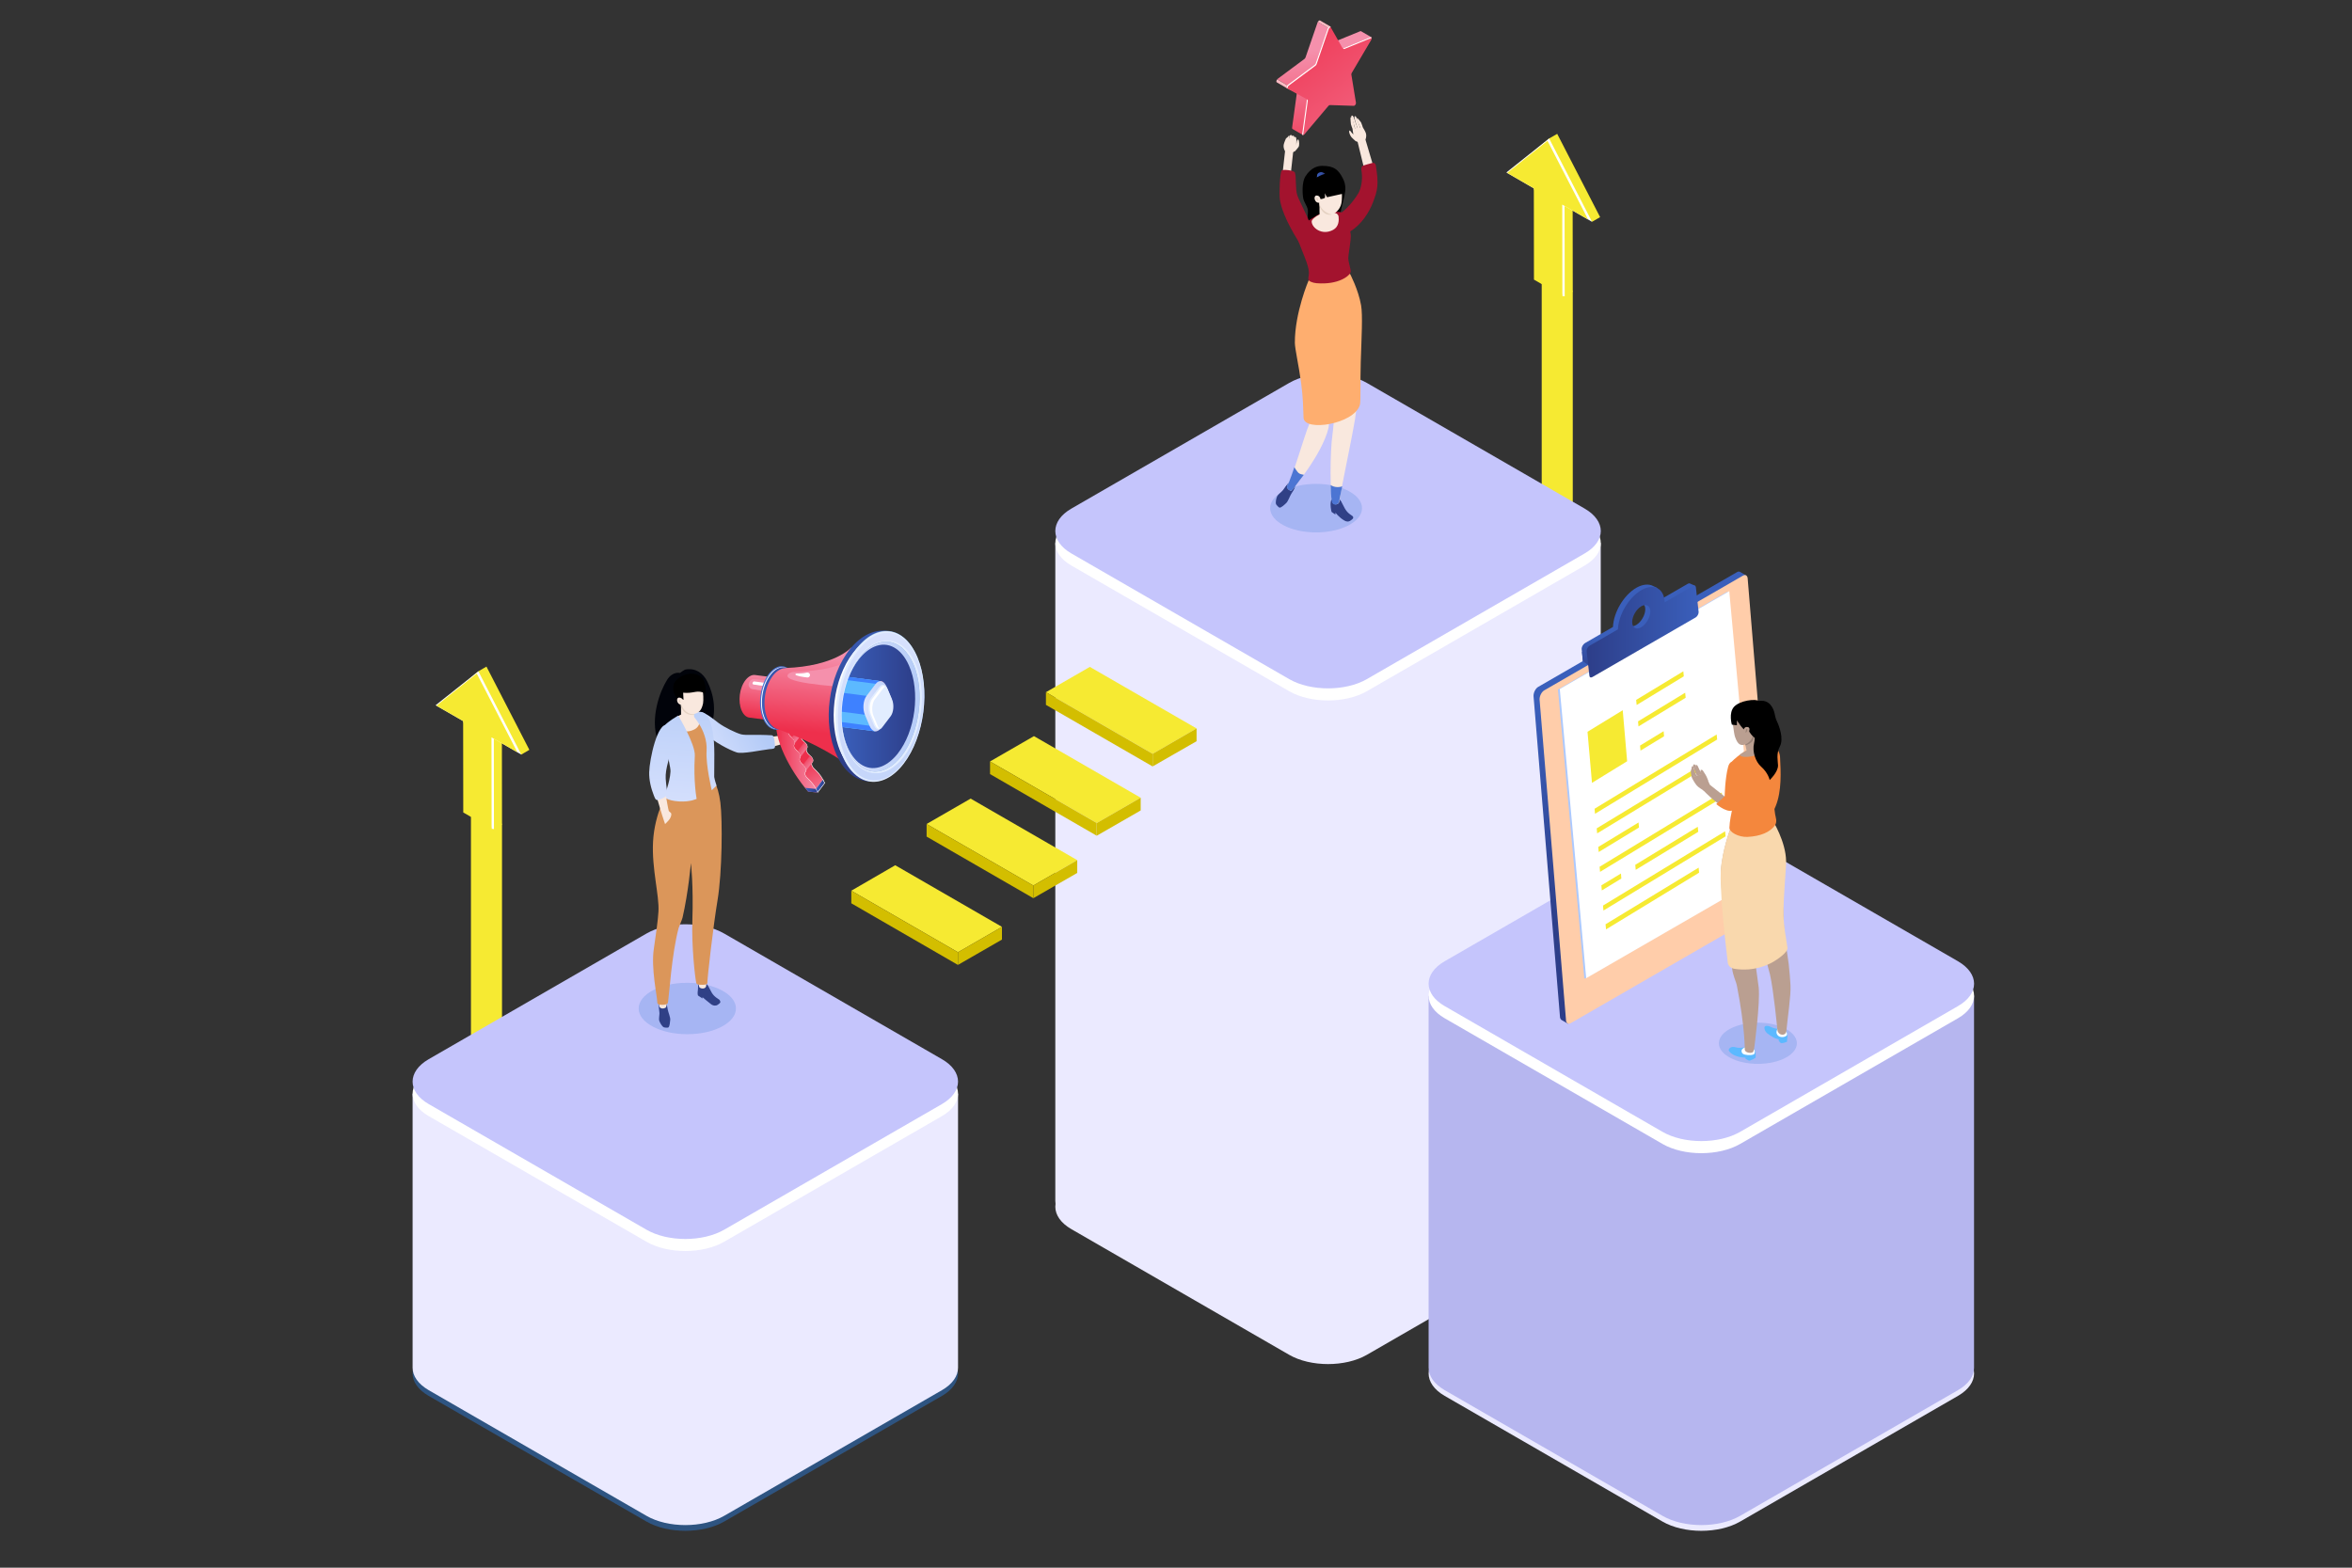 <?xml version="1.0" encoding="utf-8"?>
<!-- Generator: Adobe Illustrator 24.3.0, SVG Export Plug-In . SVG Version: 6.00 Build 0)  -->
<svg version="1.1" id="Livello_1" xmlns="http://www.w3.org/2000/svg" xmlns:xlink="http://www.w3.org/1999/xlink" x="0px" y="0px"
	 viewBox="0 0 3733.1 2488.7" style="enable-background:new 0 0 3733.1 2488.7;" xml:space="preserve">
<rect x="0" y="0" width="3733.1" height="2488.7" fill="#333333" stroke="none"/>
<style type="text/css">
	.st0{clip-path:url(#SVGID_5_);}
	.st1{clip-path:url(#SVGID_6_);fill-rule:evenodd;clip-rule:evenodd;fill:url(#SVGID_7_);}
	.st2{fill-rule:evenodd;clip-rule:evenodd;fill:#F6EA32;}
	.st3{fill:#F6EA32;}
	.st4{fill:#FFFFFF;}
	.st5{clip-path:url(#SVGID_10_);}
	.st6{clip-path:url(#SVGID_11_);fill-rule:evenodd;clip-rule:evenodd;fill:url(#SVGID_12_);}
	.st7{fill:#EBEAFF;}
	.st8{fill:#C5C5FC;}
	.st9{opacity:0.5;fill:#2A76D1;enable-background:new    ;}
	.st10{fill:#B6B6EF;}
	.st11{fill:#D3BE00;}
	.st12{opacity:0.2;fill:#2A76D1;enable-background:new    ;}
	.st13{fill:#F9E8DE;}
	.st14{fill:#A3132E;}
	.st15{fill:url(#SVGID_13_);}
	.st16{fill:#304086;}
	.st17{fill:#4C75D3;}
	.st18{fill:#FEAE6F;}
	.st19{fill:#E5D2C3;}
	.st20{fill:url(#SVGID_14_);}
	.st21{fill:#FFBBC4;}
	.st22{fill:url(#SVGID_15_);}
	.st23{fill:url(#SVGID_16_);}
	.st24{fill:url(#SVGID_17_);}
	.st25{fill:#FFCDAA;}
	.st26{fill:#ACC9FF;}
	.st27{fill:url(#SVGID_18_);}
	.st28{fill:url(#SVGID_19_);}
	.st29{fill:#5CB9FF;}
	.st30{fill:#F4873D;}
	.st31{fill:#BA9F91;}
	.st32{fill:#F9D8AD;}
	.st33{fill:#998277;}
	.st34{fill:#414C94;}
	.st35{fill:#01030A;}
	.st36{fill:url(#SVGID_20_);}
	.st37{fill:#DB965A;}
	.st38{fill:url(#SVGID_21_);}
	.st39{fill:url(#SVGID_22_);}
	.st40{fill:url(#SVGID_23_);}
	.st41{fill:url(#SVGID_24_);}
	.st42{fill:url(#SVGID_25_);}
	.st43{fill:#00B16B;}
	.st44{fill:url(#SVGID_26_);}
	.st45{fill:url(#SVGID_27_);}
	.st46{fill:url(#SVGID_28_);}
	.st47{fill:url(#SVGID_29_);}
	.st48{fill:url(#SVGID_30_);}
	.st49{fill:url(#SVGID_31_);}
	.st50{fill:url(#SVGID_32_);}
	.st51{fill:url(#SVGID_33_);}
	.st52{fill:url(#SVGID_34_);}
	.st53{fill:url(#SVGID_35_);}
	.st54{fill:#6999CE;}
	.st55{fill:url(#SVGID_36_);}
	.st56{fill:url(#SVGID_37_);}
	.st57{fill:#FF7384;}
	.st58{fill:#3E81FF;}
	.st59{fill:url(#SVGID_38_);}
	.st60{fill:#E2EDFF;}
	.st61{fill:url(#SVGID_39_);}
	.st62{fill:url(#SVGID_40_);}
	.st63{fill:url(#SVGID_41_);}
</style>
<g id="Livello_1_1_">
	<g>
		<g>
			<g>
				<g>
					<defs>
						<polygon id="SVGID_1_" points="-354.2,-314.7 -353.2,-314.7 -354.2,-313.8 						"/>
					</defs>
					<defs>
						<polygon id="SVGID_3_" points="-356.1,-316.7 -357.1,-316.7 -356.1,-317.6 						"/>
					</defs>
					<clipPath id="SVGID_5_">
						<use xlink:href="#SVGID_1_"  style="overflow:visible;"/>
					</clipPath>
					<clipPath id="SVGID_6_" class="st0">
						<use xlink:href="#SVGID_3_"  style="overflow:visible;"/>
					</clipPath>
					
						<linearGradient id="SVGID_7_" gradientUnits="userSpaceOnUse" x1="768.883" y1="970.213" x2="760.866" y2="1182.658" gradientTransform="matrix(1 0 0 -1 0 2488.738)">
						<stop  offset="0" style="stop-color:#808080"/>
						<stop  offset="1" style="stop-color:#FFFFFF"/>
					</linearGradient>
					<polygon class="st1" points="796.8,1930.9 747.5,1902.6 747.5,1279.5 796.8,1308 					"/>
				</g>
			</g>
			<polygon class="st2" points="796.8,1930.9 747.5,1902.6 747.5,1279.5 796.8,1308 			"/>
			<g>
				<polygon class="st3" points="840.2,1190.4 772.1,1058.2 759.3,1065.7 704.3,1112.2 747.8,1137.3 748,1280.8 784,1316.2 
					796.8,1308.8 796.6,1165.4 827.4,1197.9 				"/>
				<polygon class="st4" points="827.4,1197.9 759.3,1065.7 691.4,1119.6 735.1,1144.7 780.3,1315.7 784,1316.2 783.8,1172.7 				
					"/>
				<polygon class="st3" points="692.7,1120.3 735.1,1144.7 735.3,1289.8 780.3,1315.7 780.1,1170.6 821.1,1194.2 756.7,1069.2 				
					"/>
			</g>
		</g>
		<g>
			<g>
				<g>
					<defs>
						<polygon id="SVGID_8_" points="-354.2,-314.7 -353.2,-314.7 -354.2,-313.8 						"/>
					</defs>
					<defs>
						<polygon id="SVGID_9_" points="-356.1,-316.7 -357.1,-316.7 -356.1,-317.6 						"/>
					</defs>
					<clipPath id="SVGID_10_">
						<use xlink:href="#SVGID_8_"  style="overflow:visible;"/>
					</clipPath>
					<clipPath id="SVGID_11_" class="st5">
						<use xlink:href="#SVGID_9_"  style="overflow:visible;"/>
					</clipPath>
					
						<linearGradient id="SVGID_12_" gradientUnits="userSpaceOnUse" x1="2468.363" y1="1815.992" x2="2460.346" y2="2028.436" gradientTransform="matrix(1 0 0 -1 0 2488.738)">
						<stop  offset="0" style="stop-color:#808080"/>
						<stop  offset="1" style="stop-color:#FFFFFF"/>
					</linearGradient>
					<polygon class="st6" points="2496.3,1085.2 2447,1056.8 2447,433.8 2496.3,462.1 					"/>
				</g>
			</g>
			<polygon class="st2" points="2496.3,1085.2 2447,1056.8 2447,433.8 2496.3,462.1 			"/>
			<g>
				<polygon class="st3" points="2539.7,344.7 2471.6,212.5 2458.8,219.8 2403.8,266.5 2447.3,291.5 2447.5,435 2483.5,470.4 
					2496.3,463 2496.1,319.6 2526.9,352.1 				"/>
				<polygon class="st4" points="2526.9,352.1 2458.8,219.8 2390.9,273.8 2434.5,299 2479.8,469.9 2483.5,470.4 2483.3,327 				"/>
				<polygon class="st3" points="2392.2,274.5 2434.5,299 2434.7,443.9 2479.8,469.9 2479.6,324.8 2520.6,348.4 2456.2,223.5 				
					"/>
			</g>
		</g>
		<path class="st7" d="M2515.2,1951.3l-345.7,199.5c-34,19.6-89.3,19.6-123.3,0l-345.7-199.5c-34-19.6-34-51.6,0-71.2l345.7-199.5
			c34-19.6,89.3-19.6,123.3,0l345.7,199.5C2549.3,1899.8,2549.3,1931.6,2515.2,1951.3z"/>
		<path class="st7" d="M2515.2,1942.2l-345.7,199.5c-34,19.6-89.3,19.6-123.3,0l-345.7-199.5c-17-9.9-25.5-22.7-25.5-35.6
			c0-12.9,0-1044.5,0-1044.5h865.7c0,0,0,1031.6,0,1044.5C2540.7,1919.5,2532.2,1932.4,2515.2,1942.2z"/>
		<path class="st4" d="M2515.2,897.8l-345.7,199.5c-34,19.6-89.3,19.6-123.3,0l-345.7-199.5c-34-19.6-34-51.6,0-71.2L2046.2,627
			c34-19.6,89.3-19.6,123.3,0l345.7,199.5C2549.3,846.2,2549.3,878.1,2515.2,897.8z"/>
		<path class="st8" d="M2515.2,878.6l-345.7,199.5c-34,19.6-89.3,19.6-123.3,0l-345.7-199.5c-34-19.6-34-51.6,0-71.2l345.7-199.5
			c34-19.6,89.3-19.6,123.3,0l345.7,199.5C2549.3,827.1,2549.3,859,2515.2,878.6z"/>
		<path class="st9" d="M1495.1,2216l-345.7,199.5c-34,19.6-89.3,19.6-123.3,0L680.4,2216c-34-19.6-34-51.6,0-71.2l345.7-34.4
			c34-19.6,89.3-19.6,123.3,0l345.7,34.4C1529.1,2164.4,1529.1,2196.3,1495.1,2216z"/>
		<path class="st7" d="M1495.1,2206.9l-345.7,199.5c-34,19.6-89.3,19.6-123.3,0l-345.7-199.5c-17-9.9-25.5-22.7-25.5-35.6
			c0-12.9,0-435,0-435h865.7c0,0,0,422.2,0,435C1520.6,2184.2,1512.1,2197.1,1495.1,2206.9z"/>
		<path class="st4" d="M1495.1,1771.8l-345.7,199.5c-34,19.6-89.3,19.6-123.3,0l-345.7-199.5c-34-19.6-34-51.6,0-71.2l345.7-199.5
			c34-19.6,89.3-19.6,123.3,0l345.7,199.5C1529.1,1720.4,1529.1,1752.2,1495.1,1771.8z"/>
		<path class="st8" d="M1495.1,1752.7l-345.7,199.5c-34,19.6-89.3,19.6-123.3,0l-345.7-199.5c-34-19.6-34-51.6,0-71.2l345.7-199.5
			c34-19.6,89.3-19.6,123.3,0l345.7,199.5C1529.1,1701.1,1529.1,1733,1495.1,1752.7z"/>
		<path class="st7" d="M3107.7,2216L2762,2415.5c-34,19.6-89.3,19.6-123.3,0L2293,2216c-34-19.6-34-51.6,0-71.2l345.7-199.5
			c34-19.6,89.3-19.6,123.3,0l345.7,199.5C3141.8,2164.4,3141.8,2196.3,3107.7,2216z"/>
		<path class="st10" d="M3107.7,2206.9L2762,2406.4c-34,19.6-89.3,19.6-123.3,0L2293,2206.9c-17-9.9-25.5-22.7-25.5-35.6
			c0-12.9,0-590.5,0-590.5h865.7c0,0,0,577.6,0,590.5C3133.3,2184.2,3124.7,2197.1,3107.7,2206.9z"/>
		<path class="st4" d="M3107.7,1616.5L2762,1816c-34,19.6-89.3,19.6-123.3,0L2293,1616.5c-34-19.6-34-51.6,0-71.2l345.7-199.5
			c34-19.6,89.3-19.6,123.3,0l345.7,199.5C3141.8,1564.9,3141.8,1596.8,3107.7,1616.5z"/>
		<path class="st8" d="M3107.7,1597.2L2762,1796.8c-34,19.6-89.3,19.6-123.3,0L2293,1597.2c-34-19.6-34-51.6,0-71.2l345.7-199.5
			c34-19.6,89.3-19.6,123.3,0l345.7,199.5C3141.8,1545.8,3141.8,1577.6,3107.7,1597.2z"/>
		<g>
			<g>
				<polygon class="st3" points="1351.2,1414 1520.5,1511.7 1590.3,1471.4 1420.9,1373.6 				"/>
				<polygon class="st11" points="1520.5,1531.8 1590.3,1491.6 1590.3,1471.4 1520.5,1511.7 				"/>
				<polygon class="st11" points="1351.2,1414 1520.4,1511.7 1520.4,1531.8 1351.2,1434 				"/>
			</g>
			<g>
				<polygon class="st3" points="1470.7,1308.1 1640.1,1405.8 1709.8,1365.5 1540.6,1267.8 				"/>
				<polygon class="st11" points="1640.1,1425.9 1709.8,1385.8 1709.8,1365.5 1640.1,1405.8 				"/>
				<polygon class="st11" points="1470.7,1308.1 1640.1,1405.8 1640.1,1425.9 1470.7,1328.1 				"/>
			</g>
			<g>
				<polygon class="st3" points="1571.4,1208.8 1740.8,1306.6 1810.5,1266.4 1641.1,1168.6 				"/>
				<polygon class="st11" points="1740.8,1326.7 1810.5,1286.6 1810.5,1266.4 1740.8,1306.6 				"/>
				<polygon class="st11" points="1571.4,1208.8 1740.7,1306.6 1740.7,1326.7 1571.4,1228.9 				"/>
			</g>
			<g>
				<polygon class="st3" points="1660.1,1098.9 1829.5,1196.7 1899.2,1156.4 1729.8,1058.7 				"/>
				<polygon class="st11" points="1829.5,1216.7 1899.2,1176.7 1899.2,1156.4 1829.5,1196.7 				"/>
				<polygon class="st11" points="1660.1,1098.9 1829.4,1196.7 1829.4,1216.7 1660.1,1119 				"/>
			</g>
		</g>
		<ellipse class="st12" cx="2088.9" cy="806.7" rx="72.9" ry="38.5"/>
		<polygon class="st13" points="2154.5,224 2167.3,221.8 2179.5,263 2164.9,266.6 		"/>
		<g>
			<path class="st13" d="M2146.7,204.4l16.3-2.3c0,0,3.9,6.1,4.9,9.3c1.9,6.2-1.5,12.2-1.5,12.2l-8.2,2.7c0,0-5.6-1.4-6.9-2.9
				C2148.3,219.6,2146.7,204.4,2146.7,204.4z"/>
			<path class="st13" d="M2145.2,218c1.7,2,5.8,5.6,7.6,6.3c1,0.4,1-7.8,1-7.8s-5.9-3.3-7.1-4.4c-1.4-1.3-1.5-1.9-3.2-4
				c-0.8-0.9-1.5-1.3-1.9-0.3C2140.6,210.2,2143.4,215.9,2145.2,218z"/>
			<path class="st13" d="M2163,202c0,0-1.7-5.8-2.7-7.6c-0.9-1.5-4.4-5.4-4.4-5.4c-0.8-1.1-1.2-1.5-1.9-1.4
				c-0.6,0.2-0.8,1.2-0.5,1.8l7.2,17.5L2163,202z"/>
			<path class="st13" d="M2155.4,205.3l3.9-0.8l-3.4-10.2c0,0-2.7-6.6-3.5-8.8c-0.3-0.7-1.1-1.2-1.8-1c-0.8,0.2-1,0.9-0.9,1.4
				C2150,190.9,2155.4,205.3,2155.4,205.3z"/>
			<path class="st13" d="M2155.1,204.4l-3.8-10.3c0,0-1.7-5.8-3.2-8.8c-0.8-1.6-1.4-1.9-2.2-1.8c-0.9,0.2-1.5,1-0.8,2.6
				c2,4.7,5.9,18.4,5.9,18.4L2155.1,204.4z"/>
			<path class="st13" d="M2146.7,204.4l4.2,1.4c0,0-3.1-14.5-4.4-19.2c-0.2-0.6-1.1-1-1.8-0.8c-0.9,0.2-1.1,1-1.2,1.5
				c-0.1,0.9,0.3,7.6,0.7,9.9C2144.6,199.2,2146.7,204.4,2146.7,204.4z"/>
		</g>
		<path class="st14" d="M2143.5,367.1c17.9-11.1,29.8-30.6,35.4-45.2c7.7-19.9,9.8-28.4,4.8-59.5c-0.4-2.2-2.6-4.4-4.4-4
			c-5.3,1.2-15.4,4.4-15.4,4.4c-3.6,1-3.3,5.8-3,7.9c2.6,14.9-1,29.3-4.8,35.9c-3.4,5.8-14.4,22.2-28.4,32
			C2122.1,342.3,2135.3,372.1,2143.5,367.1z"/>
		<polygon class="st13" points="2052.6,240.5 2039.8,238.5 2034.9,282.3 2048.2,280.5 		"/>
		<g>
			<path class="st13" d="M2057.6,219.9l-16.5-0.1c0,0-3,6.6-3.6,9.9c-1.1,6.4,3.1,11.9,3.1,11.9l8.5,1.5c0,0,5.4-2.1,6.5-3.8
				C2058.1,235.3,2057.6,219.9,2057.6,219.9z"/>
			<path class="st13" d="M2061.1,233.3c-1.5,2.2-5,6.3-6.7,7.3c-1,0.6-2-7.6-2-7.6s4-3.4,4.9-4.5c1.2-1.5,0.3-3.9,1.7-6.1
				c0.7-1.1,1.4-1.5,1.9-0.6C2062.3,224,2062.6,231,2061.1,233.3z"/>
			<path class="st13" d="M2041.1,219.8l3.2-2.7c0.7-1.2,1-1.7,1.7-1.6c0.7,0.1,0.9,1.1,0.8,1.7l-2.6,7.2L2041.1,219.8z"/>
			<path class="st13" d="M2049.2,222.2l-3.9-0.2c0,0,1.3-4,1.7-6.3c0.2-0.8,1.4-1.5,2.1-1.5c0.8,0,1.1,0.8,1.1,1.3
				C2050.6,220.5,2049.2,222.2,2049.2,222.2z"/>
			<path class="st13" d="M2049.3,221.2c0,0-0.9-1.1,0.2-4.3c0.6-1.7,2.3-1.5,3.2-1.5c0.9,0,1.5,0.8,1.1,2.4
				c-1.4,4.9-0.5,2.9-0.5,2.9L2049.3,221.2z"/>
			<path class="st13" d="M2057.6,219.9l-4,1.9c0,0-1.8,1.4-1.2-3.5c0.1-0.7,0.9-1.1,1.7-1.1c0.9,0,2.8,0.4,2.9,1
				C2057.5,219.3,2057.6,219.9,2057.6,219.9z"/>
		</g>
		<path d="M2125.9,348.7c3.9-32.2,15.3-45.8,5.7-65c-7-14-14-20.6-33.4-20.4c-6.3,0.1-17.1,2.2-26.3,16.8
			c-5.6,8.9-4.6,25.8-3.8,32.8c1.4,9.7,8.6,15.1,7.8,24.1C2071.5,389.6,2123.8,366.5,2125.9,348.7z"/>
		
			<linearGradient id="SVGID_13_" gradientUnits="userSpaceOnUse" x1="2090.121" y1="2211.127" x2="2104.902" y2="2211.127" gradientTransform="matrix(1 0 0 -1 0 2488.738)">
			<stop  offset="0" style="stop-color:#3A5FBB"/>
			<stop  offset="1" style="stop-color:#2D3E89"/>
		</linearGradient>
		<path class="st15" d="M2090.1,281.8l0.4-3.7c0.2-1.8,1.5-3.5,3.7-4.3c2.2-0.9,4.7-0.7,6.6,0.6l4.3,3L2090.1,281.8z"/>
		<path class="st16" d="M2045.9,766.7c-3.3,1.6-7.6,9.2-10.2,12.1c-2,2.4-7.4,6.3-8.6,9c-1.5,3.3-2.9,9.9-1.7,12.7
			c0.5,1.1,4.3,5.3,5.5,5.4c2.8,0.2,8.2-5,10.6-7.3c3.1-2.9,5.8-11.3,8.1-14.8c1.5-2.3,5.5-8.3,5.7-10.8c0.2-2.7-2.8-4.5-5-5.7
			C2049.2,766.6,2047.4,766,2045.9,766.7z"/>
		<path class="st16" d="M2111.9,800.9c0-1.7,0.4-4.4,0.6-5.5c0.5-2.1,2.6-3.6,4.3-4.1c8.2-2.6,11.6,3.7,14.4,9.5
			c4.9,10.3,7.9,13.5,15.4,18.4c1.1,0.7,1.5,2.3,1,3.6c-0.6,1.3-3.7,3.4-4.6,4c-1.7,1.1-4.7,2.2-9.3-0.5
			c-8.5-4.9-14.1-12.5-14.1-12.5v3.1l-6-4.1C2113.4,812.8,2111.9,806.9,2111.9,800.9z"/>
		<path class="st16" d="M2049.3,782.3c2.3-2.4,4.8-7.1,5-9.4c0.2-2.4-2.5-4.1-4.4-5.1c-1.1-0.6-2.7-1.1-4-0.5
			c-2.6,1.4-5.6,5.5-6.6,9.2C2037.7,782.5,2045.8,786,2049.3,782.3z"/>
		<path class="st16" d="M2121.2,806c3.6,0.2,9.3-3.4,8.2-6.9c-1.5-5.1-5.5-9.4-12.3-7.3c-1.5,0.5-3.4,1.7-3.8,3.7
			c-0.2,1.1-0.7,2.2-0.5,3.8C2113.3,803.9,2118.2,805.8,2121.2,806z"/>
		<path class="st13" d="M2158.1,484.9c-3.9-31.6-88.9,11.8-91.4,59.7c-2.3,43.9,15.7,119,11.5,128.3c-7.4,16.6-27.7,88.5-34.3,96.6
			c-3.2,3.9,0.9,9,5.8,9.6c0,0,48.9-57,59-100c1.1-4.7,2.4-48.1,2.4-48.1l6.4,31.2c0,0-1.2,18.5-2.6,27.8c-4,26.3-4.3,102,0.8,108.5
			c3.1,4,9.7,2.2,10.3-2.7c2.3-19.7,17.5-87.8,24.7-130.4C2158,619.5,2161.7,513.8,2158.1,484.9z"/>
		<path class="st17" d="M2060.8,750.6c-2.3-2.1-6.4-8.9-6.4-8.9s-8.2,24.9-10.7,27.9c-3.2,3.9,0.9,9,5.8,9.6
			c1.4,0.2,9.5-12.1,20-25.4C2066.6,753,2063.6,753.1,2060.8,750.6z"/>
		<path class="st17" d="M2123.2,773.3c-4.5,0-8.3-1.3-11.2-3.3c0.5,15.1,1.2,26.6,3,29c3.1,4,10.2,1.7,10.7-3.2
			c0.6-5.1,2.6-13.3,4.7-23.7C2128.2,772.9,2125.9,773.3,2123.2,773.3z"/>
		<path class="st18" d="M2142.7,434.6c0,0,13.2,24.9,17.6,49.9c2.8,15.8,0.7,51.6-0.5,90.2c-1,31.7,0.3,62.5-1.4,68.1
			c-8.9,30.6-88.5,43.1-89.4,20.4c-0.6-15.2-0.6-31-3.9-55.7c-3.4-25.6-9.9-54.2-9.9-63.4c-0.1-48,21.9-99.1,21.9-99.1L2142.7,434.6
			z"/>
		<g>
			<path class="st14" d="M2143.8,431.7c0.8-3.2-3.7-14.9-3.8-22.1c-0.1-4.7,4.7-29.5,3.9-36.9c-0.9-7.7-2.4-14.7-6.5-26.2
				c-2.4-7-6.8-10.1-13.4-10.1c-3.3,0-20.7-2.3-34.7,6.1c-6,3.6-25.5,15.1-30.3,21.9c-6.9,9.9,18.8,50.4,18.5,69.2
				c-0.1,3.8-1.2,7.2-0.9,10.2c0.2,2.4,6.6,5.3,13.1,5.8C2124.5,452.4,2142.3,438,2143.8,431.7z"/>
		</g>
		<path class="st14" d="M2062,385c4.5,7.4,19.3-22.2,16.1-32.5c-3.4-10.5-16.6-34.6-19.2-43.1c-3.1-10-1.1-27.8-3.6-35.4
			c-1.3-3.7-18.7-5.4-21-3.3c-2.7,2.5-4.4,36.7-2.8,46.5C2033.1,326.6,2037.8,346.4,2062,385z"/>
		<path class="st13" d="M2124.6,343.8c-0.3-2.5-2.2-4.7-4.6-5.4c-10.9-3-25.4-0.2-33.9,7.4c0,0-4.2,3.2-4.2,5.8
			c0,9.7,16.1,23,34.1,13.3C2125.2,359.9,2125.3,349.5,2124.6,343.8z"/>
		<path class="st13" d="M2096,360.2l18.2-1.1l-1.6-48.3l-18.1-1.7c0,0-0.1,22-0.2,25.1C2094.2,348.6,2096,360.2,2096,360.2z"/>
		<path class="st19" d="M2114.6,331l-1.1,9.9c0,0-5.4,0.7-9.4-1.4c-7.3-3.7-9.8-13-9.8-13l-0.3-5.7
			C2099.1,327.1,2103.4,333.5,2114.6,331z"/>
		<path class="st13" d="M2093.9,299.4c1.4-8.2,32-11.6,35.1,0.5c1.4,5,1.2,17.8,0.1,22.8c-2.3,11-11.3,16.8-14.3,17.4
			c-5,1-19-6.7-20.6-17.3C2093.1,316,2093.9,299.4,2093.9,299.4z"/>
		<path d="M2083.6,291.2c0.8-3.5,3.7-8.8,12.2-12.6c7.5-3.3,16-6.1,26.8,2.9c9,7.5,9.5,25.9,9.5,25.9l-25.8,5.7l-3.7-6.3
			c0,0,1.1,5.5,0.3,7c-1,1.9-8.1,2.5-8.1,2.5l-6.4-1.3C2088.3,315.1,2080.4,306.6,2083.6,291.2z"/>
		<path class="st13" d="M2090.3,310.4c4.4,0.4,5.2,4.3,5.5,5.2c1.1,3.1-0.6,6.6-3.4,6.3c-2.9-0.3-5.1-2.7-5.8-5.9
			C2085.9,312.7,2087.4,310.1,2090.3,310.4z"/>
		<path class="st19" d="M2091.2,314.2l1.2,4.7c-1.3,0.6-3-1.5-3.5-3.1C2088.4,314.3,2089.6,313.7,2091.2,314.2z"/>
		<g>
			
				<linearGradient id="SVGID_14_" gradientUnits="userSpaceOnUse" x1="2120.308" y1="2230.248" x2="2100.266" y2="2410.626" gradientTransform="matrix(1 0 0 -1 0 2488.738)">
				<stop  offset="0" style="stop-color:#EE2F4C"/>
				<stop  offset="1" style="stop-color:#F590AC"/>
			</linearGradient>
			<path class="st20" d="M2027.3,125.9l20.5,12.3v4.4l9.6,5c0.6,0.3,0.8,1.1,0.7,2l-7.3,53.2c-0.1,1.1,0.2,1.7,0.7,2l16.2,9.3
				l8-35.8l16.6-19.7c0.7-0.9,1.5-1.3,2.2-1.3l38,1.2c1.7,0.1,3.8-2.8,3.5-4.8l-7.3-44.8c-0.1-0.8,0.1-1.8,0.7-2.8l19.8-33.7
				l2.8,2.2l24.5-15.6l-16.2-9.4c-0.4-0.2-0.9-0.3-1.4,0l-42.6,17.4c-0.8,0.3-1.5,0.1-1.8-0.5l-4.7-8.3l1-12.3l-19.2-11.2
				c-0.1,0.2-0.2,0.5-0.3,0.8l-19.1,55.5c-0.4,1-1,1.9-1.7,2.5l-42.6,31.7C2027.6,125.4,2027.4,125.6,2027.3,125.9z"/>
			<path class="st21" d="M2026.6,130.8l15.5,8.9l5.7,3v-4.4l-20.5-12.3C2025.8,127.5,2025.3,130.1,2026.6,130.8z"/>
			<path class="st21" d="M2091.7,34.8l19.2,11.2l0.3-4.1l-16.1-9.4C2094.1,32.1,2092.5,33.1,2091.7,34.8z"/>
			
				<linearGradient id="SVGID_15_" gradientUnits="userSpaceOnUse" x1="2025.621" y1="2477.594" x2="2299.194" y2="2120.846" gradientTransform="matrix(1 0 0 -1 0 2488.738)">
				<stop  offset="0" style="stop-color:#EE2F4C"/>
				<stop  offset="1" style="stop-color:#F590AC"/>
			</linearGradient>
			<path class="st22" d="M2042.6,140.1c-1.5-0.8-0.6-4,1.4-5.4l42.6-31.7c0.8-0.6,1.5-1.5,1.7-2.5l19.1-55.5c0.9-2.5,3.4-4,4.3-2.4
				l19.1,33.6c0.4,0.6,1,0.8,1.7,0.5l42.6-17.4c1.9-0.8,2.7,1.5,1.4,3.9l-30.9,52.4c-0.6,1-0.8,2-0.7,2.8l7.3,44.8
				c0.3,2-1.7,4.9-3.5,4.8l-38-1.2c-0.7,0-1.5,0.5-2.2,1.3l-38.1,45.1c-1.7,2-3.8,1.5-3.5-0.9l7.3-53.2c0.1-1-0.1-1.7-0.7-2
				L2042.6,140.1z"/>
			<g>
				<path class="st4" d="M2176.5,60.3l-42.6,17.4c-0.8,0.3-1.5,0.1-1.7-0.5l-0.4-0.6c0.2,0,0.5,0,0.7-0.1l42.6-17.4
					c1.1-0.5,1.8,0.1,1.9,1.1C2176.8,60.2,2176.6,60.2,2176.5,60.3z"/>
				<path class="st4" d="M2074.2,159c0.1-0.5,0-1-0.1-1.3l0.9,0.5c0.6,0.3,0.8,1.1,0.7,2l-7.3,53.2c-0.1,0.4,0,0.7,0,1
					c-1,0.1-1.6-0.7-1.5-2.1L2074.2,159z"/>
				<path class="st4" d="M2044,134.6l42.6-31.7c0.8-0.6,1.5-1.5,1.7-2.5l19.1-55.5c0.9-2.5,3.4-4,4.3-2.4l0.4,0.6
					c-1.1,0-2.5,1.3-3.2,3.1l-19.1,55.5c-0.4,1-1,1.9-1.7,2.5l-42.6,31.7c-1.5,1.2-2.3,3.5-1.8,4.7l-0.9-0.5
					C2041.3,139.3,2042.1,136.1,2044,134.6z"/>
			</g>
		</g>
		<g>
			<g>
				
					<linearGradient id="SVGID_16_" gradientUnits="userSpaceOnUse" x1="8894.605" y1="1459.562" x2="8908.503" y2="1403.969" gradientTransform="matrix(-1 0 0 -1 11485.909 2488.738)">
					<stop  offset="0" style="stop-color:#3A5FBB"/>
					<stop  offset="1" style="stop-color:#2D3E89"/>
				</linearGradient>
				<path class="st23" d="M2510.4,1030l3.8,36.9c0,3.2,2.2,4.4,4.9,2.8l163.7-94.5c2.7-1.5,4.9-5.4,4.9-8.6l2.6-36.8
					c0,0-8.3-3.6-8.5-3.7c-0.8-0.2-1.7,0-2.8,0.6l-44.7,25.8l-4.1-19.2c0,0-5.2-2.4-6.3-3c-6.7-3.6-16.6-3-26.7,2.8
					c-19.9,11.5-36.2,39-37.1,62.2l-44.7,25.8C2512.6,1023,2510.4,1026.9,2510.4,1030z M2582.6,984c0-9.2,6.5-20.3,14.4-25
					c7.9-4.6,14.4-0.9,14.4,8.2c0,9.1-6.5,20.3-14.4,25C2589.1,996.9,2582.6,993.2,2582.6,984z"/>
			</g>
			<g>
				
					<linearGradient id="SVGID_17_" gradientUnits="userSpaceOnUse" x1="8853.486" y1="1350.907" x2="8887.121" y2="1007.832" gradientTransform="matrix(-1 0 0 -1 11485.909 2488.738)">
					<stop  offset="0" style="stop-color:#3A5FBB"/>
					<stop  offset="1" style="stop-color:#2D3E89"/>
				</linearGradient>
				<path class="st24" d="M2488.7,1625.2l310-188.6c4.2-2.4,7.5-8.8,7.5-14.4l-34.6-508.6c0,0-8.2-4.8-9.8-5.7
					c-1.4-0.8-3.1-0.7-4.9,0.4l-315.4,182.1c-4.2,2.4-7.5,8.8-7.5,14.4l41.9,508.3c0,2.9,1,5,2.4,6
					C2478.5,1619.2,2488.7,1625.2,2488.7,1625.2z"/>
			</g>
			<g>
				<path class="st25" d="M2493,1624.3l315.4-182.1c4.2-2.4,7.5-8.8,7.5-14.4L2774,919.5c0-5.5-3.4-8-7.5-5.7l-315.4,182.1
					c-4.2,2.4-7.5,8.8-7.5,14.4l41.9,508.3C2485.4,1624.2,2488.8,1626.7,2493,1624.3z"/>
			</g>
			<g>
				<polygon class="st26" points="2741.8,939.3 2783.7,1392.3 2786.3,1393.7 2783.7,1398.4 2514.7,1553.7 2472.8,1094.6 				"/>
				<g>
					<g>
						<polygon class="st4" points="2517.6,1552.9 2786.6,1397.6 2744.7,938.5 2475.7,1093.8 						"/>
					</g>
				</g>
				<g>
					<g>
						<polygon class="st3" points="2526.8,1242.8 2582.6,1208.5 2575.6,1127.5 2519.7,1161.7 						"/>
					</g>
					<g>
						<polygon class="st3" points="2597.7,1119.2 2672.5,1073.7 2671.8,1065.7 2596.9,1111.1 						"/>
					</g>
					<g>
						<polygon class="st3" points="2600.6,1153.2 2675.5,1107.7 2674.7,1099.7 2599.9,1145.2 						"/>
					</g>
					<g>
						<polygon class="st3" points="2603.8,1191.6 2641.2,1168.9 2640.5,1160.8 2603.1,1183.6 						"/>
					</g>
					<g>
						<polygon class="st3" points="2531.6,1291.9 2725.5,1174 2724.7,1166 2530.9,1283.9 						"/>
					</g>
					<g>
						<polygon class="st3" points="2535,1323 2694.1,1226.3 2693.5,1218.3 2534.3,1315 						"/>
					</g>
					<g>
						<polygon class="st3" points="2537.5,1352.6 2601.4,1313.7 2600.7,1305.7 2536.7,1344.6 						"/>
					</g>
					<g>
						<polygon class="st3" points="2539.6,1384.1 2733.5,1266.2 2732.8,1258.1 2538.9,1376 						"/>
					</g>
					<g>
						<polygon class="st3" points="2542.4,1413.6 2573.4,1394.7 2572.8,1386.7 2541.7,1405.5 						"/>
					</g>
					<g>
						<polygon class="st3" points="2596.2,1380.9 2695.5,1320.5 2694.7,1312.5 2595.5,1372.9 						"/>
					</g>
					<g>
						<polygon class="st3" points="2545,1445.5 2738.9,1327.7 2738.1,1319.7 2544.3,1437.6 						"/>
					</g>
					<g>
						<polygon class="st3" points="2549.1,1475.4 2696.8,1385.4 2696.1,1377.4 2548.3,1467.3 						"/>
					</g>
				</g>
			</g>
			
				<linearGradient id="SVGID_18_" gradientUnits="userSpaceOnUse" x1="8960.739" y1="1475.446" x2="8974.707" y2="1419.573" gradientTransform="matrix(-1 0 0 -1 11485.909 2488.738)">
				<stop  offset="0" style="stop-color:#3A5FBB"/>
				<stop  offset="1" style="stop-color:#2D3E89"/>
			</linearGradient>
			<polygon class="st27" points="2512.3,1049.5 2523,1057.4 2523,1038.1 2510.9,1035 			"/>
			<g>
				
					<linearGradient id="SVGID_19_" gradientUnits="userSpaceOnUse" x1="8789.834" y1="1486.18" x2="8967.606" y2="1486.18" gradientTransform="matrix(-1 0 0 -1 11485.909 2488.738)">
					<stop  offset="0" style="stop-color:#3A5FBB"/>
					<stop  offset="1" style="stop-color:#2D3E89"/>
				</linearGradient>
				<path class="st28" d="M2518.3,1033.5l4.3,38.5c0,3.2,2.2,4.4,4.9,2.8l163.7-94.5c2.7-1.5,4.9-5.4,4.9-8.6l-4.3-38.5
					c0-3.2-2.2-4.4-4.9-2.8l-44.7,25.8c-0.9-22.1-17.1-30.9-37.1-19.3c-19.9,11.5-36.2,39-37.1,62.2l-44.7,25.8
					C2520.4,1026.5,2518.3,1030.3,2518.3,1033.5z M2590.6,987.5c0-9.2,6.5-20.3,14.4-25c7.9-4.6,14.4-0.9,14.4,8.2
					c0,9.1-6.5,20.3-14.4,25C2597,1000.4,2590.6,996.6,2590.6,987.5z"/>
			</g>
		</g>
		<g>
			<ellipse class="st12" cx="2790.1" cy="1656.2" rx="61.9" ry="32.7"/>
			<path class="st29" d="M2836,1639.3c-1-2.9-3.1-4.4-4.6-4.7c-5.1-1-14.1-0.7-20.8-4.4c-3.1-1.7-12.1-4-9.7,4
				c1.5,5,4.8,7.4,14.9,13.3c1.4,0.9,7.4,2.4,7.4,2.4v2.4c0,0,2.3,3,3.4,3.5c2.6,1,9.6-1.9,9.6-1.9s0.2,0.3,0.4-4.2
				C2836.6,1647.9,2838.1,1645.1,2836,1639.3z"/>
			<path class="st29" d="M2785,1666.6c-1-1.6-5.7-4.4-8-4.6c-5.2-0.6-14,2.9-21.1,0.8c-9.3-2.7-11.2,2.3-11.6,2.6
				c-0.3,0.2-0.7,1.8-0.2,2.7c2.5,4.4,9.2,8.7,19.7,10.4c1.5,0.3,6.7,0.6,6.7,0.6v1.8c0,0,4,2.2,5.1,2.7c2.5,1,10.7-4.3,10.7-4.3
				s0.2,0.3,0.4-4.1C2786.6,1674.3,2786,1668.4,2785,1666.6z"/>
			<path class="st4" d="M2821.7,1643.7c3.5,3.9,11.2,3.3,14.1,0.1c0.6-0.7,0.9-1.9,0.2-4.1c-1-2.9-3.1-4.4-4.6-4.7
				c-2.9-0.6-5.4-1-10.2-1.5C2819.9,1636,2818.2,1639.7,2821.7,1643.7z"/>
			<path class="st4" d="M2766.2,1672.8c3.2,2.3,12.6,3.1,17.2,1.1c2.2-1,2.2-4.9,1.4-6.8c-0.8-1.7-5.7-4.4-8-4.6
				c-3.5-0.4-8.1-0.6-11.6,3.2C2763.4,1667.7,2764.1,1671.1,2766.2,1672.8z"/>
			<g>
				<path class="st30" d="M2825.3,1202c1.2,23.1,2.9,53.3-6.9,77.7c-7.1,17.5-8.9,19-19.9,30.7c-1.8,1.9-6.5,6.6-8.9,6.1
					c-3.1-0.6-14.8-11.8-12.3-16.8c3.2-6.2,10.9-20.8,15.8-37.6c5-17.5,1.3-51.3,11.3-70.4C2812,1176.9,2824.6,1188.6,2825.3,1202z"
					/>
				<path class="st31" d="M2841.9,1564.3c-0.4-7.5-1.8-25.8-2.8-33.4c-2.6-21-8-46.4-8.4-77.8c-0.4-27.9-7.4-67.3-6.3-79.9
					c3-36-10.9-70.8-10.9-70.8l-67,13.2c0,0-13.1,34.3-15.1,67.9c-1.6,26.3,11.8,104.3,17.7,153.3c1.5,12.8,6.5,21.1,7.8,28.4
					c12.8,65.6,12.4,100.6,12.4,101.1c0.5,4.8,8.9,6.3,12.5,4.2c1.3-0.7,1.6-2.5,2.3-5.4c0.2-0.8,9.9-72.7,7.3-97.6
					c-0.6-5.6-4.6-32.4-4.7-36.1c-0.3-35.6,3.3-53.8,3.3-53.8s17.6,61.8,19.3,69.3c5.7,24.9,11.2,82.2,11.9,88.9
					c0.2,1.8,2.6,7.2,8.7,6.8c1.8-0.1,5-1.5,5.4-5.8C2837,1618.3,2842.8,1579.8,2841.9,1564.3z"/>
				<path class="st32" d="M2754.1,1538.2c29.3,4.2,51.4-6,60.3-11.2c5.5-3.2,23.8-15,22.7-22.5c-2.3-15.5-6-32.9-6.3-52.8
					c-0.4-27.9,4.3-72.2,4.1-84.7c-0.4-31-21.3-64.5-21.3-64.5l-67,13.2c0,0-13.3,33.3-15.4,66.9c-1.5,25.8,5.1,96.9,11.2,146.2
					C2743.8,1536.4,2751.6,1537.9,2754.1,1538.2z"/>
				<path class="st30" d="M2815.5,1183.5c-6.5-5.2-14.9-1.9-22.1,1c0,0,7.8,14.4-15.9,15.2c-7.9,0.3-6-7.8-6-7.8
					c-9.6,4.9-18.1,12.4-24.3,18.6c-6.6,6.6,2.7,18.4,5.8,39.3c2.5,17.1-7.3,42.8-8.1,64.2c-0.3,6.9,14.3,15.2,28.6,14.6
					c21.7-1,36.1-8,43.5-18c4.6-6.2,0.9-14.3,0.5-17.9c-2-17.4-3.5-14.6,2-46.4C2821.4,1236.3,2831.4,1196.3,2815.5,1183.5z"/>
				<path class="st31" d="M2712.6,1244.8l-10.3,8.7c0,0,35.3,37.1,46.1,30.2c4.2-2.7-8-16.8-8-16.8L2712.6,1244.8z"/>
				<path class="st30" d="M2765.1,1225.5c4.5,13.2,3.1,37.5-11.4,58c-8.1,11.5-29.7-7-29.7-7l13.4-12.4c0,0,0.5-28.1,5.5-46.8
					C2747.2,1201.3,2760.7,1212.7,2765.1,1225.5z"/>
				<g>
					<path class="st31" d="M2702,1228.4l-16.9,5.7c0,0,4,8.1,7.6,12.4c3,3.6,8,6.3,11.9,8.9l9.2-9.8l-2.8-6.3L2702,1228.4z"/>
					<path class="st31" d="M2699.6,1222.3c3-1,3.4,1.6,7.3,7.4c2.4,3.6,4.3,9.7,4.3,9.7h-5.2l-3.1-5.6
						C2702.7,1233.7,2697.7,1222.9,2699.6,1222.3z"/>
					<path class="st31" d="M2685.1,1234.2c0,0-1.2-5.9-1.4-7.9c-0.1-1.5,0.1-3.5,0.6-4.9c0.2-0.5,0.8-1.4,1.5-1.4
						c0.9,0,1.2,0.5,1.3,1.2c0.3,1.4,0.3,4.4,0.3,4.4l2,8L2685.1,1234.2z"/>
					<path class="st31" d="M2693.2,1232l-3.9,1.4c0,0-2.9-5.8-3.6-8.1c-0.6-2-0.9-4.8-0.8-6.8c0.1-1.1,0.6-1.9,1.5-2.2
						c0.9-0.3,1.5,0.9,1.7,1.5c0,0,0.9,4.5,1.5,6.4C2690.4,1226.8,2693.2,1232,2693.2,1232z"/>
					<path class="st31" d="M2693.5,1231.9c0,0-2.9-6.6-3.7-8.8c-0.7-2.2-2.1-4.5-2.4-7.3c-0.1-1.5,0.6-2.3,1.5-2.4
						c1-0.1,1.8,1,2.1,1.8c0,0,1.9,5.1,2.7,7.2c0.9,2.2,4.3,7.7,4.3,7.7L2693.5,1231.9z"/>
					<path class="st31" d="M2702.3,1228.4l-4.4,2.4c0,0-3.7-4.6-4.8-7.3c-0.8-1.7-1.6-4.6-2-6.6c-0.2-0.9-0.2-2.3,0.8-2.5
						c1.1-0.3,2.1,0.6,2.6,1.4c0.9,1.7,2.1,4.4,2.8,6.1C2698,1223.8,2702.3,1228.4,2702.3,1228.4z"/>
				</g>
			</g>
			<g>
				<path class="st31" d="M2760.9,1198.6c0,0,7.6-6.5,19.9-10.7c4.9-1.7,17.2-4.8,17.2-4.8s1.5,0.5,3,1.7
					c3.8,3.6-0.6,10.3-12.3,13.8C2765.3,1205.5,2760.9,1198.6,2760.9,1198.6z"/>
				<path class="st31" d="M2749.4,1141.4c0,0,2.6,23.3,4.4,28.3c5,14.2,9.9,14.8,19.3,11.1c7-2.7,15-5.7,15-16.8c0-7-3.6-20-3.6-20
					C2782.1,1135.6,2746.9,1133.2,2749.4,1141.4z"/>
				<path d="M2792.9,1113.2c-7.6-4.5-31.3-0.9-40.4,8.6c-9.3,9.8-3.7,28.6-3.7,28.6l8,1l0.1-7.8c0,0,9.5,15.3,13.2,15.3
					c4.9,0,24.7-17.9,24.7-17.9S2800.6,1117.8,2792.9,1113.2z"/>
				<path class="st31" d="M2795.4,1194.9l-21.5,4.8l-5.7-27.1l18.2-18.1c0,0,3,14.7,3.9,17.8
					C2796.2,1190.8,2795.4,1194.9,2795.4,1194.9z"/>
				<path class="st33" d="M2770.2,1181.9l0.3,1.4c0,0,5.2-1.6,9.1-4.8c4.4-3.7,4.5-9.2,4.5-9.2l-2.3-0.5
					C2781.8,1168.7,2780.1,1177.5,2770.2,1181.9z"/>
				<path d="M2772.1,1116.3c13.7-9.5,27.7-0.5,33.5,5.2c5.1,5.1,4.7,16.2,4.7,24.1c0,7-10.8,29.8-19.9,28.1
					c-8.8-1.6-15.5-14.6-16-15.5C2771.8,1153.9,2758.1,1126,2772.1,1116.3z"/>
				<path class="st31" d="M2772.5,1154.1c-6.9,0.1-5.7,11.1-2.3,12.3c1.8,0.7,4.7-0.6,6.1-5.5
					C2777.2,1157.2,2777.1,1154,2772.5,1154.1z"/>
				<path class="st33" d="M2771.5,1157.5l-1,5.3c1.1,0.7,2.6-2,2.8-3.6C2773.7,1157.5,2772.7,1156.8,2771.5,1157.5z"/>
				<polygon class="st34" points="2794.9,1123.3 2800.1,1116.2 2807.5,1119.7 2799.8,1127.4 				"/>
				<path d="M2783.2,1117.9c-10.1,8.7-16.4,22.4-4.9,35.3c4.2,4.6,8.7,15.1,5.7,27c-3.1,12.8,2.5,29.1,10.9,36.5
					c11.9,10.5,13.9,21.6,13.9,21.6s13.4-12.4,13.3-23.2c-0.1-6.4-3.3-18.4,3-30.3c6.4-12.2-1.4-32.8-4.5-39.1
					c-5.2-10.5-2.1-16.6-10.9-27.3C2805.8,1113.8,2794.6,1108,2783.2,1117.9z"/>
			</g>
		</g>
		<ellipse class="st12" cx="1090.9" cy="1601" rx="77.2" ry="40.8"/>
		<path class="st35" d="M1123.5,1164.4c17.2-31.6,8.5-63.8-0.8-82.4c-6.8-13.6-18.6-21.7-34.2-19.2c-3.1,0.5-9.1,5.5-9.1,5.5
			s-11.7-3.1-20.6,11c-11.2,17.8-27.5,60.4-14.8,96.7c9.6,27.5,56.7,27.5,56.7,27.5S1115.2,1179.7,1123.5,1164.4z"/>
		<path class="st13" d="M1242.2,1167.2l4.8,11.7c0,0-32.4,13.5-42.1,4.6c-3.4-3.1-1.1-10.9-1.1-10.9L1242.2,1167.2z"/>
		
			<linearGradient id="SVGID_20_" gradientUnits="userSpaceOnUse" x1="1096.713" y1="1286.917" x2="1198.036" y2="1345.428" gradientTransform="matrix(1 0 0 -1 0 2488.738)">
			<stop  offset="0" style="stop-color:#DCE4FE"/>
			<stop  offset="1" style="stop-color:#B4CBF7"/>
		</linearGradient>
		<path class="st36" d="M1109.2,1132.8c4.5-7.1,22.7,8.5,31.1,14.8c9.8,7.3,27.9,16,36.2,18.2c7.4,1.9,22.8-0.1,48.6,1.5
			c2.4,0.2,4.4,3.7,5,17.1c0.2,4.7-3.3,4.4-8.9,4.9c-13,1.5-42.8,8-51.8,5.2c-11.4-3.6-37.9-17.4-49.2-29.7
			C1112.7,1156.5,1105.5,1138.4,1109.2,1132.8z"/>
		<g>
			<path class="st13" d="M1260.9,1161.4l4.8,15.3c0,0-5.8,1.8-7.9,2.3c-2.8,0.6-10.3,0.9-12.9-1l-2.7-10.7l6.2-4.4l8.1-3.3
				L1260.9,1161.4z"/>
			<path class="st13" d="M1264.8,1158.9c-0.4-2.1-1.7-1.1-7.4-0.6c-3.6,0.3-9.7,5.1-9.7,5.1l4.4,1.9l5.1-2.5
				C1257.2,1162.8,1265.1,1160.6,1264.8,1158.9z"/>
			<path class="st13" d="M1265.7,1176.7c0,0,4.4-2.1,5.8-3c1.1-0.7,2.8-1.9,3.5-3c0.2-0.4,0.5-1.3,0.2-1.7c-0.5-0.7-0.9-0.5-1.4-0.3
				c-1.1,0.6-4,2.8-4,2.8l-5.4,0.8L1265.7,1176.7z"/>
			<path class="st13" d="M1262.8,1169.5l1.3,4.2c0,0,5.1-1.8,7-2.7c1.6-0.7,4.4-2.4,5.5-3.5c0.7-0.6,1.1-1.5,0.8-2.2
				c-0.3-0.8-1.4-0.7-1.8-0.5c0,0-4.3,2.6-5.8,3.2C1267.5,1169,1262.8,1169.5,1262.8,1169.5z"/>
			<path class="st13" d="M1262.7,1169.3c0,0,5.8-1.5,7.7-2.2c1.8-0.7,4.7-1.4,6.7-2.6c1-0.7,1.3-1.6,1-2.2c-0.4-0.8-1.5-0.8-2.3-0.5
				c0,0-4.4,1.4-6.2,1.9c-1.9,0.6-7.9,1.6-7.9,1.6L1262.7,1169.3z"/>
			<path class="st13" d="M1260.7,1161.2l0.5,4.3c0,0,5.5-1.8,7.8-2.4c1.5-0.4,4.3-1.5,5.7-2.2c0.7-0.4,1.6-1.1,1.4-1.8
				c-0.4-0.9-1.5-1.2-2.2-1.1c-1.5,0.3-4.9,1.5-6.4,2C1265.9,1160.5,1260.7,1161.2,1260.7,1161.2z"/>
		</g>
		<path class="st16" d="M1046.1,1593c-1.3,3.3,0.5,11.6,0.6,15.3c0.1,3-1.3,9.4-0.3,12.2c1.1,3.3,4.4,9,7.1,10.3
			c1.1,0.5,6.6,1.1,7.4,0.3c2.1-1.7,2.6-9,2.9-12.2c0.3-4.2-3.2-11.9-3.9-16c-0.5-2.7-1.5-9.6-3-11.6c-1.6-2.1-5-1.5-7.4-0.9
			C1048.3,1590.8,1046.6,1591.5,1046.1,1593z"/>
		<g>
			<path class="st16" d="M1107.8,1570.5c0.2-1.7,0-4.9,0.3-6.1c0.5-2,2.5-3.5,4.2-4c8-2.5,11.3,3.6,14,9.2
				c4.8,10,7.9,12.6,15.2,17.3c1.1,0.7,2.2,3.5,1.7,4.6c-0.5,1.3-3.6,3.3-4.5,3.9c-1.6,1.1-5.9,1.9-10-1.1
				c-3.7-2.6-13.7-11.3-13.7-11.3v2.2c0,0-5-3.6-6.6-4.4C1107.5,1580.3,1106.7,1578.4,1107.8,1570.5z"/>
			<path class="st13" d="M1123.3,1530c0,0-1.7,20-2.4,34.7c-0.2,4.8-6.5,5.9-10.4,3.1c-2.8-2-3.8-36.5-3.8-36.5L1123.3,1530z"/>
		</g>
		<g>
			<path class="st13" d="M1043.9,1561.7c0,0,1.7,20,2.4,34.7c0.2,4.8,6.5,5.9,10.4,3.1c2.8-2,3.8-36.5,3.8-36.5L1043.9,1561.7z"/>
		</g>
		<path class="st37" d="M1129.4,1233.9c0,0,10.2,9.7,14,40.4c3.5,28.1,2.9,110.1-4.5,154.7c-6.9,41.5-16.1,122.1-16.2,131.5
			c0,0.8-0.4,1.5-1.1,1.7c-1.1,0.6-2.9,1.2-6.2,1.2c-2.2,0-7.4-0.1-8.5-0.7c-1-0.5-1.5-1.5-1.8-2.4c-2-8.5-7.5-58-6.2-98.2
			c1.9-57.9-2.3-91.9-2.3-91.9s-4,46.2-13.3,86.7c-0.8,3.3-5.3,13.4-6.2,16.4c-11,41.5-15,106.6-16.7,116.9c-0.1,0.9-0.7,3-1.5,3.5
			c-1,0.6-5.5,1.8-8.2,1.5c-2.4-0.3-4.1,0.1-6.4-1.3c-1-0.6-1.1-2.3-1.1-3.1c0-8.9-10.2-54-5.4-84.8c3.2-21,6.5-45.4,7.3-58.9
			c1.5-25.7-10.8-68-8.6-110.6c2.4-46.5,23.6-80.4,23.6-80.4L1129.4,1233.9z"/>
		<path class="st37" d="M1116.7,1137.6l-25.1-0.2l-33,35.9l31.2,95.4c0,0,14.3-4.1,22.1-7.8c18-8.6,20.2-15.1,20.2-15.1
			L1116.7,1137.6z"/>
		<path class="st13" d="M1110.1,1133.4c-10.7-4.9-27.5-2.5-36.7,5.8l-2.1,15.2c0,0,13.6,12.8,31.3,3.3
			C1115.2,1150.9,1110.1,1133.4,1110.1,1133.4z"/>
		
			<linearGradient id="SVGID_21_" gradientUnits="userSpaceOnUse" x1="1116.006" y1="1164.213" x2="1133.131" y2="1406.819" gradientTransform="matrix(1 0 0 -1 0 2488.738)">
			<stop  offset="0" style="stop-color:#DCE4FE"/>
			<stop  offset="1" style="stop-color:#B4CBF7"/>
		</linearGradient>
		<path class="st38" d="M1118.2,1132.8c0,0,15.8,5.9,15.6,65c0,9.9-0.2,39.2-0.2,39.2l-3.7,0.4L1118.2,1132.8z"/>
		
			<linearGradient id="SVGID_22_" gradientUnits="userSpaceOnUse" x1="1107.708" y1="1164.799" x2="1124.833" y2="1407.405" gradientTransform="matrix(1 0 0 -1 0 2488.738)">
			<stop  offset="0" style="stop-color:#DCE4FE"/>
			<stop  offset="1" style="stop-color:#B4CBF7"/>
		</linearGradient>
		<path class="st39" d="M1123.4,1140.1c-2.3-6.8-6.7-10.2-13.3-10.1c-3.2,0-13.3,2.7-13.3,2.7s26.7,25.7,24.7,59.1
			c-1.5,22.6,8.2,62.8,8.2,62.8l7.6-7.4c0,0-10.7-32.5-9.8-49C1129.1,1175.5,1129.1,1156.3,1123.4,1140.1z"/>
		<path class="st13" d="M1083.6,1158.7l18.6-5l-1.7-48l-19.6-1.8c0,0,0,21.4,0,24.4C1080.7,1142.3,1083.6,1158.7,1083.6,1158.7z"/>
		<path class="st19" d="M1102.8,1125.3l-1.2,9.6c0,0-6,0.6-10.4-1.4c-8.1-3.6-10.4-12.1-10.4-12.1l-0.5-3.5
			C1086.1,1124.2,1090.2,1127.7,1102.8,1125.3z"/>
		<path class="st13" d="M1080.9,1094c1.4-8,31-11.3,34.1,0.5c1.3,4.9,1.8,17.2,0.9,22.1c-2.2,10.6-6.2,15.2-14.6,16.9
			c-7.8,1.6-18.4-6.5-20-16.8C1080.3,1110.2,1080.9,1094,1080.9,1094z"/>
		<path d="M1069.2,1086.7c0.8-3.4,5.2-9.5,13.3-13.5c6.9-3.5,20.1-7,30.6,1.7c8.8,7.4,6.9,26.6,6.9,26.6s-3.7-2.1-5.3-2.6
			c-10.4-3-14.6,2.3-30.4,0.8l0.6,11.4c0,0-3.8-2.4-5.5-4c-2.7-2.3-3.9,2.1-3.9,2.1S1066,1101.6,1069.2,1086.7z"/>
		<path class="st13" d="M1078.4,1107.5c4.3,0.4,5,4.2,5.4,5c1.1,3-0.6,6.4-3.3,6.1c-2.9-0.3-4.9-2.6-5.7-5.7
			C1074.1,1109.8,1075.5,1107.2,1078.4,1107.5z"/>
		<path class="st19" d="M1079.2,1111.3l1.2,4.6c-1.3,0.6-2.9-1.5-3.4-3C1076.6,1111.3,1077.7,1110.7,1079.2,1111.3z"/>
		
			<linearGradient id="SVGID_23_" gradientUnits="userSpaceOnUse" x1="1071.847" y1="1167.33" x2="1088.972" y2="1409.936" gradientTransform="matrix(1 0 0 -1 0 2488.738)">
			<stop  offset="0" style="stop-color:#DCE4FE"/>
			<stop  offset="1" style="stop-color:#B4CBF7"/>
		</linearGradient>
		<path class="st40" d="M1076.5,1136c0,0,27.4,45.4,26.3,63.9c-2.4,40.9,2.9,68.3,2.9,68.3s-10,5.1-27.6,4.1
			c-20.6-1.3-24.2-7.6-24.2-7.6s9.4-21.8,10.3-39.8c0.6-11.6-16.1-63.4-9.4-72.9C1059.4,1145.6,1076.5,1136,1076.5,1136z"/>
		<path class="st13" d="M1056,1258c0,0,4.5,26.8,5.4,29.1c0.5,1.3,3.3,3.2,3.3,3.2s2.6,2.1-1.5,9.5c-1.5,2.6-7.6,8.4-7.6,8.4
			s-0.8-2.6-1.2-3.6c-3.1-8.3-12.1-39.4-12.1-39.4L1056,1258z"/>
		
			<linearGradient id="SVGID_24_" gradientUnits="userSpaceOnUse" x1="1039.77" y1="1169.594" x2="1056.895" y2="1412.2" gradientTransform="matrix(1 0 0 -1 0 2488.738)">
			<stop  offset="0" style="stop-color:#DCE4FE"/>
			<stop  offset="1" style="stop-color:#B4CBF7"/>
		</linearGradient>
		<path class="st41" d="M1059.5,1150.9c8,2.4,6.6,29.3,5.1,39.8c-1.5,10.6-6.2,24.6-7.3,33.1c-1.3,10.1-1.1,11.6,1.7,34.3
			c0.3,2.4,0.9,7-13,11.5c-4.9,1.6-5.9-1-8-6.2c-4.8-12.1-7.9-25.1-7.6-37.6C1030.9,1205.7,1043.4,1145.9,1059.5,1150.9z"/>
		<g>
			<g>
				
					<linearGradient id="SVGID_25_" gradientUnits="userSpaceOnUse" x1="1231.629" y1="1297.284" x2="1297.785" y2="1297.284" gradientTransform="matrix(1 0 0 -1 0 2488.738)">
					<stop  offset="0" style="stop-color:#EE2F4C"/>
					<stop  offset="1" style="stop-color:#F590AC"/>
				</linearGradient>
				<path class="st42" d="M1243.6,1124.7c-0.1,0.5,21.1,41.7,29,69.3c4.2,14.7,25.1,64.2,25.1,64.2l-15.1-1.6
					c-29.1-33.9-55.3-84.2-50.5-116.8L1243.6,1124.7z"/>
				<polygon class="st43" points="1249.2,1142 1260.5,1126.8 1243.5,1124.7 1232.2,1139.9 				"/>
				<path class="st4" d="M1297.8,1258.2c-3.1-7.4-7.7-14.2-13.4-19.8l-3.4-3.3c-3.4-3.3-4.6-7.2-3-9.5l0.7-0.9
					c1.8-2.6-0.1-7.4-4.4-10.7c-4.4-3.5-6.5-8.2-4.6-10.8c1.9-2.7-0.1-7.4-4.4-10.8c-4.4-3.5-6.5-8.2-4.6-10.8
					c1.9-2.7-0.1-7.4-4.4-10.8c-4.4-3.4-6.4-8.2-4.4-10.8c2-2.7,2.5-6.2,1.2-9.3l-3.6-8.7l11.4-15.2l3.6,8.7
					c1.3,3.1,0.9,6.7-1.2,9.3c-1.9,2.6,0,7.4,4.4,10.8c4.4,3.4,6.4,8.1,4.4,10.7c-1.9,2.7,0.1,7.4,4.4,10.8
					c4.4,3.5,6.5,8.2,4.6,10.8c-1.9,2.7,0.1,7.4,4.4,10.8c4.4,3.5,6.5,8.2,4.6,10.8l-0.7,0.9c-1.6,2.2-0.4,6.2,3,9.5l3.4,3.3
					c5.8,5.6,10.3,12.4,13.4,19.8L1297.8,1258.2z"/>
				
					<linearGradient id="SVGID_26_" gradientUnits="userSpaceOnUse" x1="1284.063" y1="1285.602" x2="1324.392" y2="1220.351" gradientTransform="matrix(1 0 0 -1 0 2488.738)">
					<stop  offset="0" style="stop-color:#EE2F4C"/>
					<stop  offset="1" style="stop-color:#F590AC"/>
				</linearGradient>
				<path class="st44" d="M1308.4,1243.1c-3.1-7.3-7.5-13.8-13.2-19.3l-3.4-3.3c-3.6-3.5-4.8-7.7-3.1-10.3l0.7-0.9
					c1.6-2.3-0.3-6.8-4.4-10c-4.7-3.7-6.8-8.8-4.7-11.7c1.7-2.4-0.3-6.9-4.4-10c-4.7-3.7-6.8-8.8-4.7-11.7c1.7-2.4-0.3-6.9-4.4-10
					c-4.7-3.7-6.8-8.8-4.5-11.7c1.9-2.5,2.3-5.8,1.1-8.7l-3.2-7.6l-10.5,14l3.5,8.3c1.4,3.3,0.9,7.1-1.3,9.9
					c-1.7,2.3,0.2,6.8,4.4,10c4.6,3.6,6.7,8.7,4.6,11.6c-1.7,2.4,0.3,6.9,4.4,10c4.7,3.7,6.8,8.8,4.7,11.7c-1.7,2.4,0.3,6.9,4.4,10
					c4.7,3.7,6.8,8.8,4.7,11.7l-0.7,0.9c-1.5,1.9-0.2,5.6,2.9,8.6l3.4,3.3c5.6,5.5,10.1,11.9,13.2,19.1L1308.4,1243.1z"/>
				
					<linearGradient id="SVGID_27_" gradientUnits="userSpaceOnUse" x1="1273.924" y1="1284.688" x2="1291.271" y2="1270.389" gradientTransform="matrix(1 0 0 -1 0 2488.738)">
					<stop  offset="0" style="stop-color:#EE2F4C"/>
					<stop  offset="1" style="stop-color:#F590AC"/>
				</linearGradient>
				<path class="st45" d="M1274.9,1213.8l10.7-14.1c4.1,3.4,6.2,7.4,4.4,9.9l-0.4,0.5l-9.8,12.8
					C1280.1,1220.5,1278.6,1217,1274.9,1213.8z"/>
				
					<linearGradient id="SVGID_28_" gradientUnits="userSpaceOnUse" x1="1265.579" y1="1304.47" x2="1282.464" y2="1292.781" gradientTransform="matrix(1 0 0 -1 0 2488.738)">
					<stop  offset="0" style="stop-color:#EE2F4C"/>
					<stop  offset="1" style="stop-color:#F590AC"/>
				</linearGradient>
				<path class="st46" d="M1265.9,1192.3l10.6-14c4.1,3.4,5.8,7.8,4.1,10.3l0.4-0.5l-10.2,13.3
					C1271,1199.1,1269.6,1195.4,1265.9,1192.3z"/>
				
					<linearGradient id="SVGID_29_" gradientUnits="userSpaceOnUse" x1="1257.815" y1="1328.437" x2="1271.301" y2="1314.138" gradientTransform="matrix(1 0 0 -1 0 2488.738)">
					<stop  offset="0" style="stop-color:#EE2F4C"/>
					<stop  offset="1" style="stop-color:#F590AC"/>
				</linearGradient>
				<path class="st47" d="M1256.8,1170.5l11.1-14.5c4.1,3.4,5.8,7.8,4.1,10.3l-10.2,13.3C1261.9,1177.2,1260.5,1173.6,1256.8,1170.5
					z"/>
				<path class="st43" d="M1252.7,1150.6l-0.4-0.9l11.4-15l0.3,0.8c1.2,2.9,0.9,6.2-0.9,8.7l-11.7,15.5
					C1253.6,1157.1,1254.1,1153.7,1252.7,1150.6z"/>
			</g>
			<g>
				
					<linearGradient id="SVGID_30_" gradientUnits="userSpaceOnUse" x1="1217.912" y1="1346.346" x2="1226.979" y2="1421.155" gradientTransform="matrix(1 0 0 -1 0 2488.738)">
					<stop  offset="0" style="stop-color:#EE2F4C"/>
					<stop  offset="1" style="stop-color:#F590AC"/>
				</linearGradient>
				<path class="st48" d="M1177.2,1128.1c-6.4-14.4-3.6-36.2,6.2-48.6c2.6-3.3,5.5-5.6,8.5-6.9c2.2-1,4.4-1.3,6.7-1
					c0-0.1,75.2,9.6,75.2,9.6l-8.8,67.7l-75-9.6C1184.8,1138.9,1180.2,1134.9,1177.2,1128.1z"/>
				
					<linearGradient id="SVGID_31_" gradientUnits="userSpaceOnUse" x1="1206.693" y1="1347.711" x2="1205.275" y2="1391.945" gradientTransform="matrix(1 0 0 -1 0 2488.738)">
					<stop  offset="0" style="stop-color:#EE2F4C"/>
					<stop  offset="1" style="stop-color:#F590AC"/>
				</linearGradient>
				<path class="st49" d="M1221.5,1080.9l-23.9-3c-2.9-0.4-5.8,1.1-7.4,3.6l-1,1.6c-2.6,4.5,0.1,10.3,5.3,11l17.2,2.6L1221.5,1080.9
					z"/>
				<path class="st4" d="M1216.6,1084.3l-19.4-2.5c-0.3,0-0.7,0-1,0.1c-0.4,0.2-0.7,0.4-0.9,0.8l-0.7,1.2c-0.4,0.8-0.2,1.4-0.1,1.7
					c0.2,0.3,0.6,0.9,1.4,1.1l17.7,2.5L1216.6,1084.3z"/>
				<path class="st17" d="M1239.4,1156.9c4.4-1.8,8.7-5.3,12.6-10.2c14.5-18.3,18.7-50.7,9.3-72.1c-6.3-14.1-17-20.1-28.1-15.5
					c-4.4,1.8-8.7,5.3-12.6,10.2c-14.5,18.3-18.7,50.7-9.3,72.1C1217.5,1155.6,1228.3,1161.5,1239.4,1156.9z"/>
				<path class="st4" d="M1240.4,1155.8c4.4-1.8,8.5-5.1,12.3-10c14.2-17.9,18.2-49.3,9-70.2c-6.1-13.8-16.6-19.5-27.5-15
					c-4.4,1.8-8.5,5.1-12.3,10c-14.2,17.9-18.2,49.3-9,70.2C1219.1,1154.6,1229.6,1160.4,1240.4,1155.8z"/>
				
					<linearGradient id="SVGID_32_" gradientUnits="userSpaceOnUse" x1="1209.37" y1="1380.228" x2="1268.007" y2="1380.228" gradientTransform="matrix(1 0 0 -1 0 2488.738)">
					<stop  offset="0" style="stop-color:#3A5FBB"/>
					<stop  offset="1" style="stop-color:#2D3E89"/>
				</linearGradient>
				<path class="st50" d="M1241.8,1156.1c4.4-1.8,8.5-5.1,12.3-10c14.2-17.9,18.2-49.3,9-70.2c-6.1-13.8-16.6-19.5-27.5-15
					c-4.4,1.8-8.5,5.1-12.3,10c-14.2,17.9-18.2,49.3-9,70.2C1220.4,1154.8,1231,1160.6,1241.8,1156.1z"/>
				
					<linearGradient id="SVGID_33_" gradientUnits="userSpaceOnUse" x1="1316.933" y1="1323.694" x2="1329.409" y2="1449.588" gradientTransform="matrix(1 0 0 -1 0 2488.738)">
					<stop  offset="0" style="stop-color:#EE2F4C"/>
					<stop  offset="1" style="stop-color:#F590AC"/>
				</linearGradient>
				<path class="st51" d="M1218.3,1141.5c-9.1-20.6-5.1-51.7,8.9-69.4c3.8-4.7,7.8-8,12.2-9.9c2.3-1,4.6-1.5,7-1.5
					c0-0.1,0-0.2,0-0.2c78.7-2.8,104.6-32.5,104.6-32.5l71.5,170.9l-85,9.9c0,0-38.2-27.8-103.1-51.3
					C1227.9,1155.7,1222.1,1150.3,1218.3,1141.5z"/>
				
					<linearGradient id="SVGID_34_" gradientUnits="userSpaceOnUse" x1="1302.893" y1="1350.795" x2="1301.476" y2="1395.029" gradientTransform="matrix(1 0 0 -1 0 2488.738)">
					<stop  offset="0" style="stop-color:#EE2F4C"/>
					<stop  offset="1" style="stop-color:#F590AC"/>
				</linearGradient>
				<path class="st52" d="M1336.5,1053.7c-23.3,10.6-61.9,12.6-77.1,13c-4.8,0.1-10.4,3.7-9.5,7c4.3,13.4,103.2,17,102.5,18.6
					L1336.5,1053.7z"/>
				<path class="st4" d="M1285.4,1070.3c-0.7-1.9-2.8-3-4.7-2.5c-5.7,1.4-12.8,1.5-15.9,1.4c-1.2,0-2.6,0.8-2.4,1.6
					c0.6,2.2,11.6,3.9,18.9,4.7C1284.1,1075.8,1286.4,1073,1285.4,1070.3L1285.4,1070.3z"/>
				
					<linearGradient id="SVGID_35_" gradientUnits="userSpaceOnUse" x1="1316.21" y1="1465.879" x2="1377.792" y2="1385.349" gradientTransform="matrix(1 0 0 -1 0 2488.738)">
					<stop  offset="0" style="stop-color:#3A5FBB"/>
					<stop  offset="1" style="stop-color:#2D3E89"/>
				</linearGradient>
				<path class="st53" d="M1327.9,1198.6c23,50.3,70,56.3,105,13.4s44.7-118.4,21.7-168.7c-23-50.3-70-56.3-105-13.4
					C1314.5,1072.7,1304.8,1148.3,1327.9,1198.6z"/>
				
					<ellipse transform="matrix(0.127 -0.992 0.992 0.127 106.424 2364.101)" class="st54" cx="1396.7" cy="1121.6" rx="120.2" ry="69.4"/>
				
					<linearGradient id="SVGID_36_" gradientUnits="userSpaceOnUse" x1="1335.857" y1="1366.972" x2="1459.537" y2="1366.972" gradientTransform="matrix(1 0 0 -1 0 2488.738)">
					<stop  offset="0" style="stop-color:#DCE4FE"/>
					<stop  offset="1" style="stop-color:#B4CBF7"/>
				</linearGradient>
				<path class="st55" d="M1345.7,1189c18.5,43.1,56.7,48.1,85.4,10.9c28.7-37.1,37.1-102.2,18.7-145.4
					c-18.5-43.1-56.7-48.1-85.4-10.9C1335.6,1080.8,1327.2,1145.8,1345.7,1189z"/>
				
					<linearGradient id="SVGID_37_" gradientUnits="userSpaceOnUse" x1="1335.505" y1="1367.384" x2="1452.538" y2="1367.384" gradientTransform="matrix(1 0 0 -1 0 2488.738)">
					<stop  offset="0" style="stop-color:#3A5FBB"/>
					<stop  offset="1" style="stop-color:#2D3E89"/>
				</linearGradient>
				<path class="st56" d="M1400.1,1216.4c8.7-3.7,17-10.3,24.6-19.8c28.3-35.7,36.4-98.6,18-140.1c-12.2-27.6-33.2-39.1-54.7-30
					c-8.7,3.7-17,10.3-24.6,19.8c-28.3,35.7-36.4,98.6-18,140.1C1357.5,1213.8,1378.4,1225.4,1400.1,1216.4z"/>
				<polygon class="st54" points="1329.1,1153.1 1388.8,1160.7 1397.2,1081.3 1339,1073.7 				"/>
				<path class="st57" d="M1396.8,1156.6l14.6-19.2c5.4-7.1,6.6-20.6,2.6-30.1l-7.4-17.6c-4-9.5-11.6-11.4-17-4.4l-14.6,19.2
					c-5.4,7.1-6.6,20.6-2.6,30.1l7.4,17.6C1383.9,1161.7,1391.5,1163.6,1396.8,1156.6z"/>
				<g>
					<path class="st29" d="M1333.3,1136.7c-0.4-8,0.3-16.6-1.3-24.7c-0.1-0.3-0.1-0.5-0.2-0.7c0-0.3,0.1-0.5,0.1-0.9
						c0.1-1.5,0.3-3,0.5-4.5c0.1-0.9,0.4-1.8,0.5-2.7c0.2-0.3,0.7-1.9,1.2-3.1c3.1-8.3,4.6-16.9,6.4-25.6c0-0.2,0-0.3,0.1-0.5
						l56.5,7.3l-7.9,79.7l-54.6-7.1C1334.2,1148.3,1333.6,1142.6,1333.3,1136.7z"/>
					<path class="st58" d="M1334.1,1100.2c0.1-0.3,0.2-0.5,0.3-0.8l55.8,7.2l-0.7,30.2l-56.4-7.3
						C1333.1,1123.7,1333.7,1101.4,1334.1,1100.2z"/>
					<path class="st58" d="M1334,1146l57,7.7l-1.9,7.2l-54.5-7.1C1334.4,1151.3,1334.2,1148.7,1334,1146z"/>
					<path class="st58" d="M1340.4,1074.6c0-0.1-0.2-0.7-0.2-0.8l58,7.6l-4.1,4.7l-54.6-7.1
						C1339.9,1077.7,1340.1,1076.1,1340.4,1074.6z"/>
					
						<linearGradient id="SVGID_38_" gradientUnits="userSpaceOnUse" x1="1370.486" y1="1367.552" x2="1416.706" y2="1367.552" gradientTransform="matrix(1 0 0 -1 0 2488.738)">
						<stop  offset="0" style="stop-color:#DCE4FE"/>
						<stop  offset="1" style="stop-color:#B4CBF7"/>
					</linearGradient>
					<path class="st59" d="M1397.2,1156.8l14.6-19.2c5.4-7.1,6.6-20.6,2.6-30.1l-7.4-17.6c-4-9.5-11.6-11.4-17-4.4l-14.6,19.2
						c-5.4,7.1-6.6,20.6-2.6,30.1l7.4,17.6C1384.2,1161.9,1391.8,1163.8,1397.2,1156.8z"/>
					<path class="st60" d="M1396.6,1157.8c1.3-0.5,2.4-1.5,3.5-2.9l13.6-17.9c4.6-6.1,5.7-18.3,2.2-26.5l-6.9-16.4
						c-2.3-5.5-6.1-8.1-9.7-6.7c-1.3,0.5-2.4,1.5-3.5,2.9l-13.6,17.9c-4.6,6.1-5.7,18.3-2.2,26.5l6.9,16.4
						C1389.3,1156.7,1393.1,1159.3,1396.6,1157.8z"/>
					<path class="st4" d="M1384.4,1109.5l13.4-17.6c1-1.3,1.9-2,3-2.5c1.4-0.6,2.7-0.3,4.1,0.6c-1.1,0.6-2,1.5-2.9,2.6l-13.4,17.6
						c-4.5,6-5.6,18-2.2,26.1l6.8,16.2c0.8,1.7,1.6,3.2,2.6,4.4c-2.4,0.1-4.8-2.2-6.6-6.2l-6.8-16.2
						C1379.2,1126.6,1380.1,1115.2,1384.4,1109.5z"/>
				</g>
				<path class="st4" d="M1346.3,1196.9l9.1,21.8c-11.2-6.4-19.1-17.1-24.9-34.6c-16-47.7-5.5-116.7,29.6-155
					c4.7-5.1,13.1-11.3,18-14.8c0,0-38.1,43.4-44.7,100.5C1327.7,1163.7,1346.3,1196.9,1346.3,1196.9z"/>
				<path class="st60" d="M1337.1,1199.7c20.9,50,64.5,55.6,97.4,12.5c32.9-43.1,42.6-118.7,21.7-168.7
					c-20.9-50-64.5-55.6-97.4-12.5C1325.9,1074.2,1316.2,1149.7,1337.1,1199.7z M1345.7,1189c-18.5-43.1-10.1-108.2,18.7-145.4
					c28.7-37.1,67-32.2,85.4,10.9c18.5,43.1,10.1,108.2-18.7,145.4C1402.3,1237.1,1364.1,1232.1,1345.7,1189z"/>
				
					<linearGradient id="SVGID_39_" gradientUnits="userSpaceOnUse" x1="1362.065" y1="1519.346" x2="1466.754" y2="1074.537" gradientTransform="matrix(1 0 0 -1 0 2488.738)">
					<stop  offset="0" style="stop-color:#DCE4FE"/>
					<stop  offset="1" style="stop-color:#B4CBF7"/>
				</linearGradient>
				<path class="st61" d="M1404.3,1235.5c-12.1,5-24.4,4.5-35.4-1.5c-11.5-6.3-21.3-18.5-28.2-35.1c-20.6-49.2-11-123.8,21.4-166.3
					c9.1-11.9,19.1-20.2,29.6-24.6c25.4-10.6,49.8,3.4,63.6,36.6c20.6,49.2,11,123.8-21.4,166.3
					C1424.8,1222.8,1414.8,1231.2,1404.3,1235.5L1404.3,1235.5z M1363.7,1042.4c-29.2,37.7-37.7,104-19,147.8
					c13.2,30.9,37.6,44.2,62.2,33.9c9.9-4.2,19.1-11.7,27.4-22.4c29.2-37.7,37.7-104,19-147.8c-13.2-30.9-37.6-44.2-62.2-33.9
					C1381.3,1024,1372,1031.5,1363.7,1042.4z"/>
			</g>
			
				<linearGradient id="SVGID_40_" gradientUnits="userSpaceOnUse" x1="1277.799" y1="1234.271" x2="1297.724" y2="1234.271" gradientTransform="matrix(1 0 0 -1 0 2488.738)">
				<stop  offset="0" style="stop-color:#3A5FBB"/>
				<stop  offset="1" style="stop-color:#2D3E89"/>
			</linearGradient>
			<path class="st62" d="M1295,1252.5c2.5,3.6,2.8,5.7,2.8,5.7l-15.1-1.6c-2.1-2.4-4.8-5.9-4.8-5.9L1295,1252.5z"/>
			<g>
				<path class="st4" d="M1306.4,1237.3c1.1,1.8,1.9,3.8,2.8,5.8l-11.4,15.2c-0.9-1.9-1.7-3.9-2.8-5.7L1306.4,1237.3z"/>
				
					<linearGradient id="SVGID_41_" gradientUnits="userSpaceOnUse" x1="1295.385" y1="1241.235" x2="1308.453" y2="1241.235" gradientTransform="matrix(1 0 0 -1 0 2488.738)">
					<stop  offset="0" style="stop-color:#3A5FBB"/>
					<stop  offset="1" style="stop-color:#2D3E89"/>
				</linearGradient>
				<path class="st63" d="M1308.4,1243.1c-0.7-1.5-1.6-3.7-2.5-5.1l-10.6,14.1c0.8,1.5,1.8,3.6,2.5,5L1308.4,1243.1z"/>
			</g>
		</g>
	</g>
</g>
<g id="Livello_2_1_">
</g>
<g id="Livello_3">
</g>
</svg>
